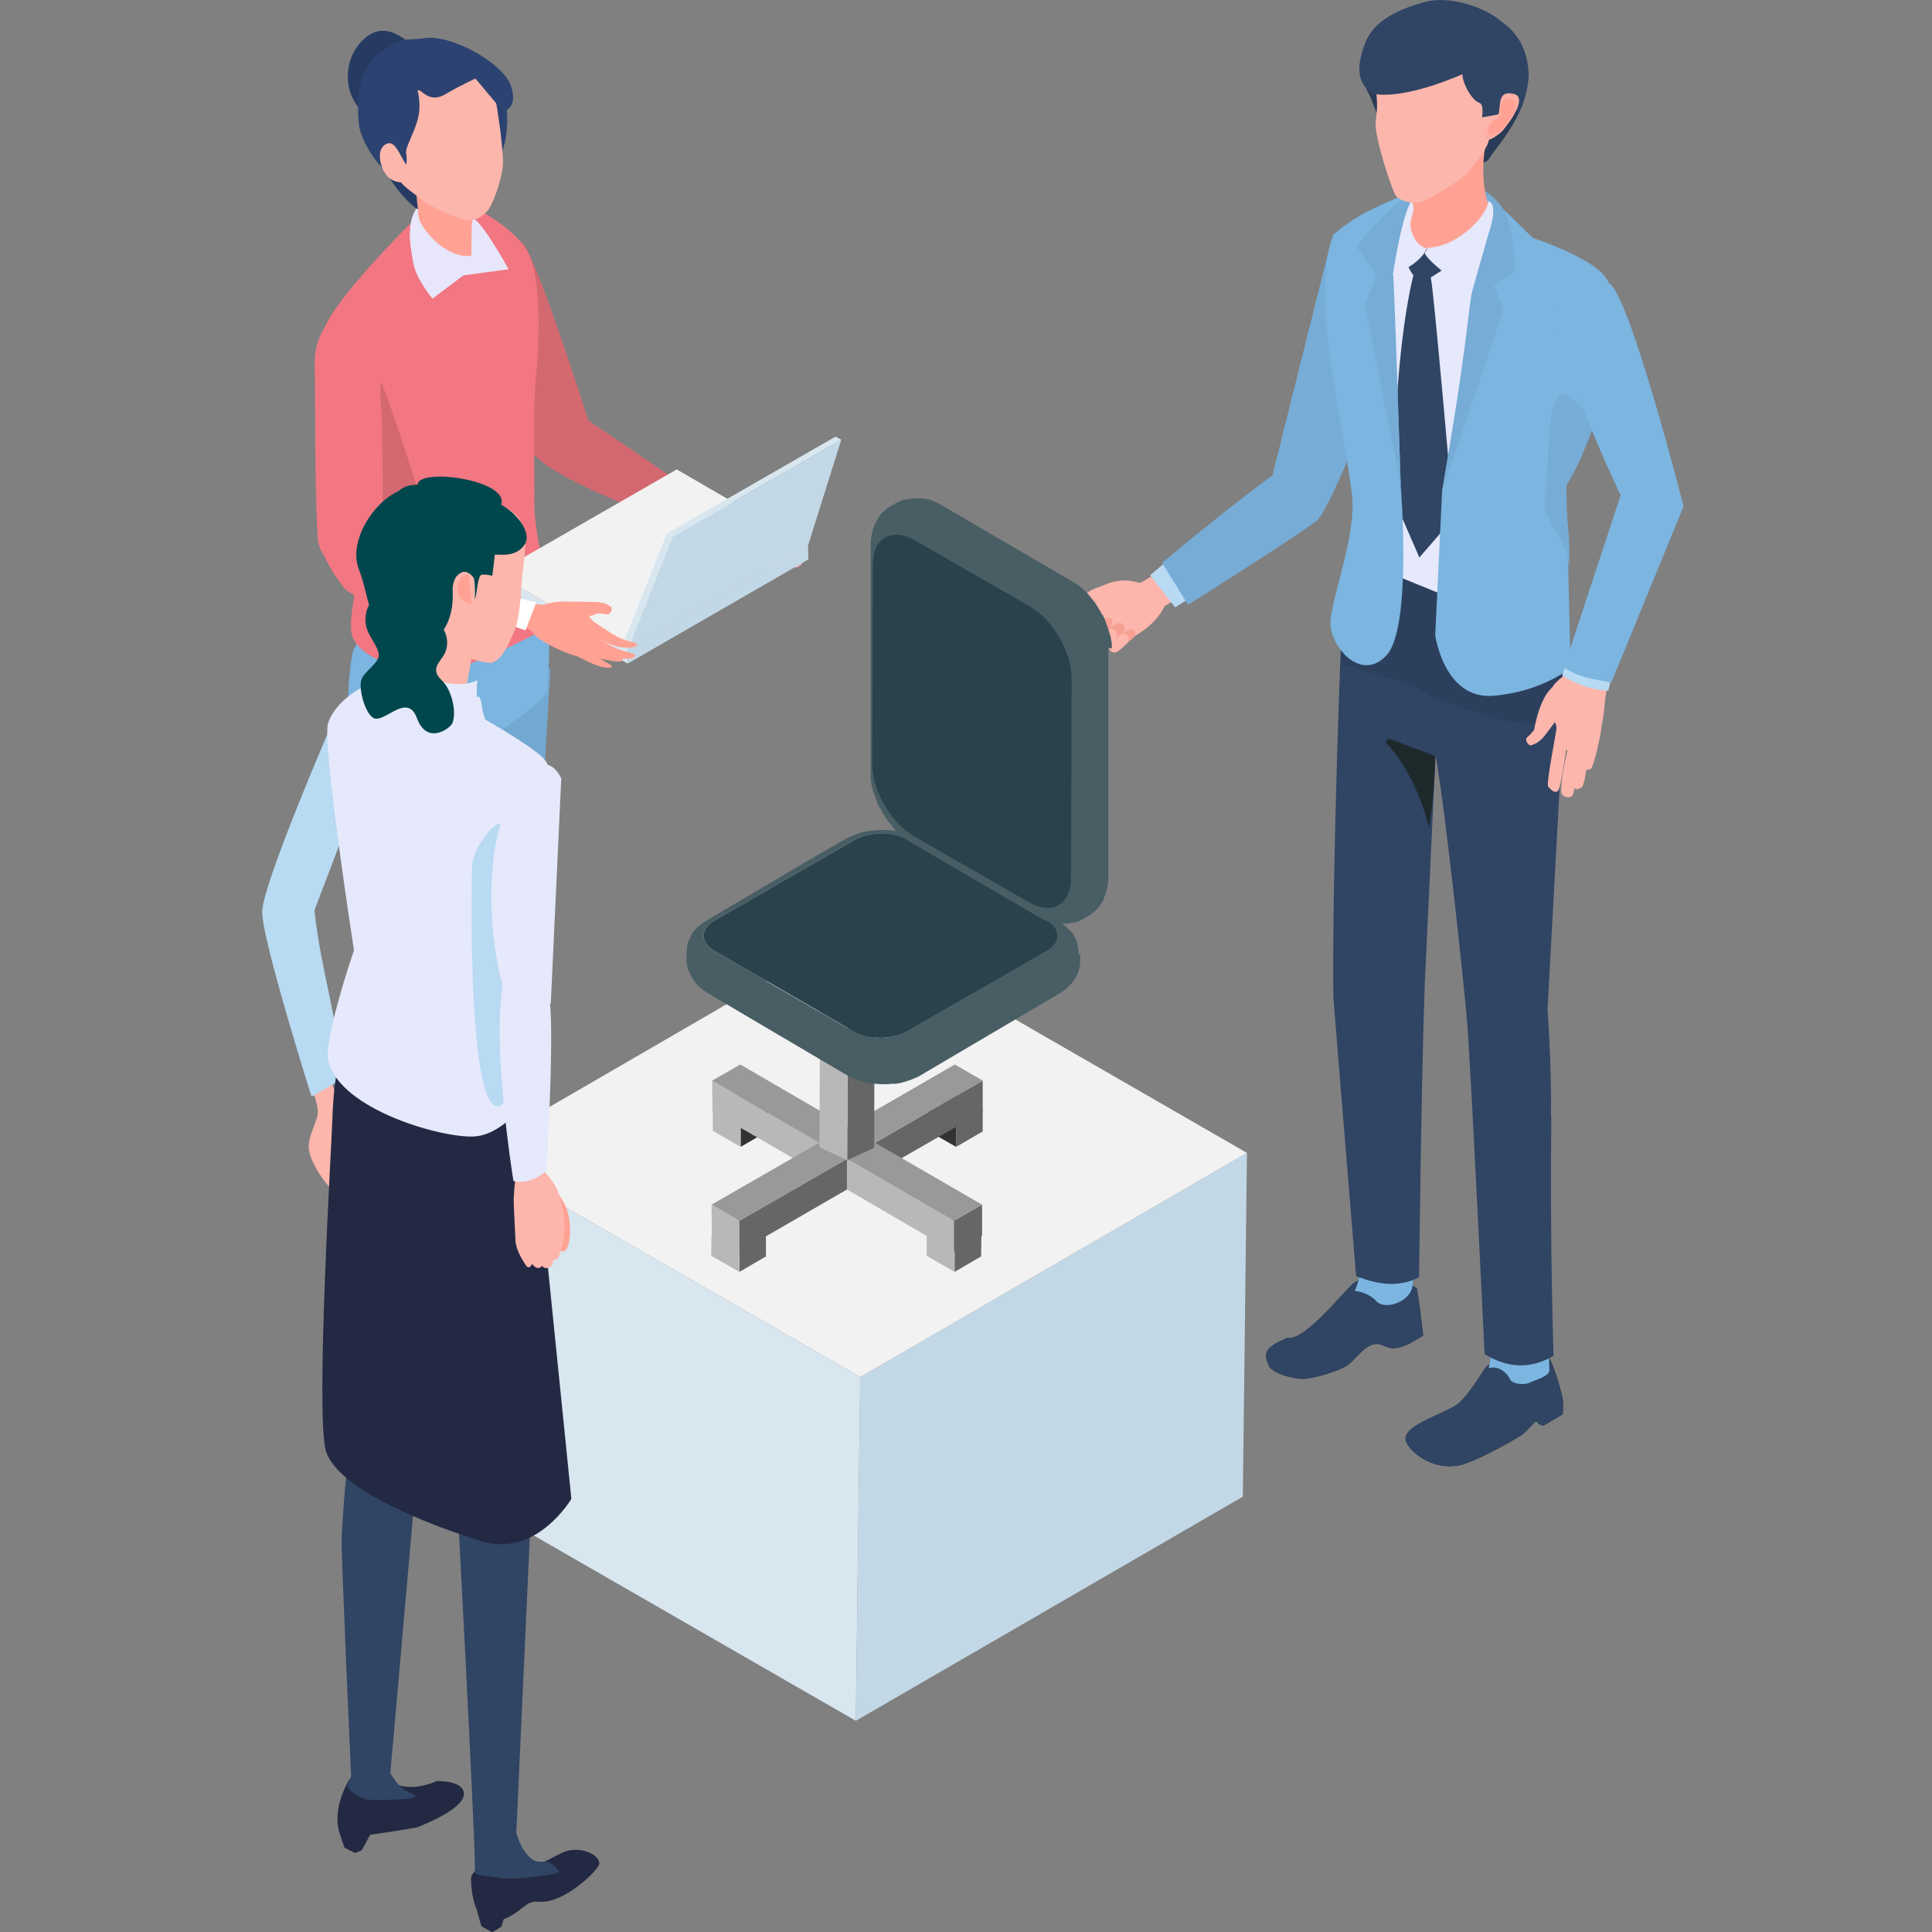 <svg width="140" height="140" viewBox="0 0 140 140" fill="none" xmlns="http://www.w3.org/2000/svg">
<rect x="0" y="0" width="140" height="140" fill="#808080" stroke="none"/>
<g clip-path="url(#clip0_916_20221)">
<path d="M48.694 35.48L47.8 36.99C47.8 36.99 50.712 38.592 50.804 38.66C51.744 38.386 51.996 37.676 52.019 36.876L48.694 35.503V35.48Z" fill="#F2AAC2"/>
<path d="M51.835 36.853C51.835 36.853 52.959 36.647 53.876 36.922C54.724 37.173 55.481 37.814 55.55 37.859C55.619 37.928 55.986 38.088 56.123 38.431C56.215 38.66 56.077 39.118 55.986 39.278C55.779 39.621 55.275 39.758 55.091 39.918C54.862 40.124 54.862 40.33 54.587 40.261C53.509 40.01 50.574 39.621 49.795 37.608C48.946 37.173 51.835 36.853 51.835 36.853Z" fill="#F2AAC2"/>
<path d="M54.151 36.876C54.289 36.761 58.118 39.507 58.095 39.804C58.095 39.873 57.912 40.078 57.66 40.124C57.407 40.17 55.413 38.271 55.344 38.065C55.275 37.882 54.151 36.853 54.151 36.853V36.876Z" fill="#F2AAC2"/>
<path d="M55.091 38.088C55.229 37.974 58.164 40.49 58.118 40.81C58.118 40.879 57.935 41.085 57.682 41.131C57.43 41.176 55.435 39.278 55.366 39.072C55.298 38.889 55.068 38.088 55.068 38.088H55.091Z" fill="#F2AAC2"/>
<path d="M54.289 38.363C54.426 38.248 57.361 40.765 57.315 41.085C57.315 41.154 57.132 41.359 56.88 41.405C56.627 41.451 54.633 39.552 54.564 39.346C54.495 39.163 54.266 38.363 54.266 38.363H54.289Z" fill="#F2AAC2"/>
<path d="M54.22 39.278C54.22 39.278 56.536 41.085 56.513 41.337C56.513 41.405 56.375 41.542 56.192 41.565C56.008 41.588 54.495 40.17 54.449 40.01C54.403 39.873 54.22 39.278 54.22 39.278Z" fill="#F2AAC2"/>
<path d="M51.836 37.974C52.226 37.425 54.06 36.693 54.198 36.944C54.29 37.127 54.748 37.356 54.817 37.562C54.932 37.905 54.358 38.591 53.969 38.408C53.739 38.294 53.648 38.683 53.51 38.683C53.395 38.683 53.304 38.591 52.96 38.614C52.501 38.637 51.63 38.271 51.859 37.974H51.836Z" fill="#E688A7"/>
<path d="M51.927 36.83C52.73 36.578 54.22 36.487 54.725 36.807L54.266 37.539C54.083 37.585 53.945 38.294 53.532 38.408C53.143 38.523 52.34 38.523 51.973 38.134C51.629 37.768 51.469 36.601 51.927 36.83Z" fill="#F2AAC2"/>
<path d="M53.097 36.761C53.349 36.487 54.45 36.418 54.656 36.395C54.931 36.373 55.917 36.098 55.986 36.121C56.215 36.19 56.055 36.739 55.894 36.876C55.711 37.036 55.046 36.99 55.046 36.99C55.046 36.99 55.114 36.899 54.335 37.425C53.532 37.951 53.097 36.761 53.097 36.761Z" fill="#F2AAC2"/>
<path d="M43.305 32.552C43.305 32.552 38.926 18.529 37.825 17.569C36.747 16.585 36.587 23.585 36.931 25.735C37.688 30.288 37.894 32.873 39.338 33.376C41.448 34.108 43.305 32.575 43.305 32.575V32.552Z" fill="#D46871"/>
<path d="M49.841 35.663L48.465 37.768L49.68 38.248L50.735 36.258L49.841 35.663Z" fill="white"/>
<path d="M39.109 28.32C39.109 28.32 36.977 30.974 38.788 33.01C40.6 35.046 48.74 37.837 48.854 37.905L50.207 35.641C50.207 35.641 39.316 28.091 39.132 28.297L39.109 28.32Z" fill="#D46871"/>
<path d="M36.908 96.742C36.426 96.513 35.739 95.941 35.463 95.278C35.326 94.935 35.532 94.043 33.95 94.134C32.368 94.225 32.093 94.912 31.978 95.209C31.863 95.529 31.13 96.902 31.634 97.611C32.139 98.32 33.698 98.549 35.303 99.624C36.679 100.539 37.114 101.157 37.986 101.363C38.857 101.546 40.233 101.02 40.485 100.15C40.737 99.281 40.072 98.686 39.591 98.343C39.109 98 37.367 96.971 36.885 96.742H36.908Z" fill="#304464"/>
<path d="M36.793 82.559L33.331 82.055C33.124 82.788 33.216 93.677 32.482 94.889C32.001 95.689 35.119 97.611 35.119 97.611L36.678 96.696C36.678 96.696 35.876 95.758 35.555 94.523C35.371 93.837 36.472 83.337 36.816 82.559H36.793Z" fill="#FDB6AC"/>
<path d="M38.467 72.905C38.651 69.359 39.889 48.428 39.889 48.428L32.827 51.585C33.652 57.304 33.354 70.823 33.217 72.677C33.079 74.529 32.23 84.618 32.758 85.395C33.285 86.173 36.335 86.493 36.725 85.922C37.114 85.35 38.307 76.428 38.49 72.905H38.467Z" fill="#73A9D1"/>
<path d="M33.102 105.435C33.629 105 33.629 104.199 33.079 103.833C31.703 102.918 30.258 101.431 29.18 100.837C28.538 100.471 26.865 98.755 25.993 99.052C25.122 99.373 24.48 100.288 24.457 101.226C24.434 102.164 24.824 102.621 25.26 102.964C25.695 103.307 27.942 104.497 28.447 104.977C29.387 105.869 30.556 106.35 31.038 106.327C32.024 106.258 32.574 105.869 33.102 105.412V105.435Z" fill="#304464"/>
<path d="M29.204 85.19L26.085 85.007C26.085 85.007 25.948 98.961 24.847 100.105C24.228 100.745 27.713 102.141 27.713 102.141C27.713 102.141 29.25 101.18 29.158 101.088C28.516 100.356 28.264 99.418 28.195 98.526C28.08 96.925 29.204 85.213 29.204 85.213V85.19Z" fill="#FDB6AC"/>
<path d="M25.649 47.01C25.443 47.444 25.053 49.915 25.214 55.542C25.397 62.314 25.993 66.248 25.581 73.34C25.581 73.34 25.42 88.575 25.351 89.079C25.282 89.559 25.535 90.748 26.842 91.046C28.126 91.343 29.57 90.931 29.777 90.748C29.983 90.543 29.662 85.167 31.084 73.797C32.689 61.056 35.165 47.239 34.982 46.804C33.514 43.167 27.69 42.641 25.649 47.056V47.01Z" fill="#7BB5E0"/>
<path d="M39.59 44.013C40.026 45.363 39.659 49.984 39.659 49.984C39.957 50.693 32.115 56.16 30.212 55.657C28.997 55.337 25.443 53.712 25.328 53.415C25.007 52.431 26.039 46.095 26.268 45.18C26.727 43.327 32.299 41.931 34.5 41.634C35.532 41.497 39.154 42.686 39.59 44.036V44.013Z" fill="#7BB5E0"/>
<path d="M23.448 23.997C23.815 22.281 28.676 17.203 30.121 15.83C30.121 15.83 29.914 16.242 29.685 16.837C30.189 16.196 30.74 15.647 31.313 15.281C32.23 14.709 33.056 14.709 33.789 15.007C33.721 14.801 33.675 14.686 33.675 14.686C33.675 14.686 36.747 16.059 38.054 17.935C39.361 19.811 39.04 25.369 38.834 27.314C38.628 29.281 38.742 33.673 38.719 36.441C38.696 39.278 40.462 45.042 40.462 45.042C40.462 45.042 34.248 48.565 31.726 48.657C29.112 48.748 25.764 47.627 25.466 45.843C25.145 44.059 27.071 37.242 27.071 37.242C24.893 32.712 23.081 25.712 23.471 23.997H23.448Z" fill="#F27782"/>
<path d="M30.396 35.686C31.382 38.088 34.157 44.127 34.157 44.127C34.157 44.127 32.254 46.095 30.029 46.392C28.401 46.598 27.003 42.32 25.948 40.078C24.916 37.814 25.099 32.804 25.099 32.804C25.099 32.804 25.535 26.33 25.719 25.552C26.475 22.555 29.892 34.52 30.373 35.709L30.396 35.686Z" fill="#D46871"/>
<path d="M34.18 15.761C34.868 15.899 36.862 19.513 36.862 19.513L33.285 19.994C33.285 19.994 30.763 17.454 30.878 16.562C30.947 15.922 33.492 15.647 34.157 15.761H34.18Z" fill="#E8E6FB"/>
<path d="M30.648 14.618C32.07 13.657 33.01 14.686 33.01 14.686C32.804 14.686 29.823 18.232 29.823 18.232C29.823 18.232 29.227 15.579 30.672 14.618H30.648Z" fill="#E8E6FB"/>
<path d="M29.227 2.768C30.052 3.317 31.451 5.65 31.245 7.435C31.107 8.51 30.213 11.118 29.663 11.072C28.677 11.003 26.521 8.693 25.719 7.412C24.916 6.131 25.031 4.232 26.177 3.02C27.324 1.807 28.401 2.219 29.227 2.768Z" fill="#263A62"/>
<path d="M31.909 13.886C31.336 14.823 30.786 15.418 30.281 15.167C29.41 14.709 27.163 11.941 27.553 10.683C27.736 10.088 32.85 12.33 31.909 13.886Z" fill="#263A62"/>
<path d="M36.519 6.634C36.22 5.353 28.975 5.307 28.975 5.307C28.975 5.307 29.043 12.284 29.525 12.696C30.534 13.543 33.56 13.909 35.188 12.696C36.06 12.261 37.275 9.997 36.519 6.657V6.634Z" fill="#2C4270"/>
<path d="M34.408 14.549C34.408 15.235 34.156 16.105 34.179 16.699C34.179 17.065 34.156 18.529 34.156 18.529C32.712 18.712 31.519 17.774 30.396 16.356L30.144 13.771C30.144 13.771 34.408 14.229 34.408 14.549Z" fill="#FFA294"/>
<path d="M34.019 15.99C34.615 15.899 34.89 15.716 35.303 15.304C35.716 14.892 36.472 12.742 36.449 11.713C36.449 11.118 36.266 9.539 36.266 9.539C36.266 9.539 36.105 8.418 36.037 7.938C35.486 3.935 31.634 3.088 28.47 4.987C24.457 7.412 27.277 10.271 28.997 13.131C29.25 13.543 30.144 14.114 30.625 14.526C31.107 14.961 33.514 16.036 33.996 15.967L34.019 15.99Z" fill="#FDB6AC"/>
<path d="M27.301 4.026C29.158 2.516 29.525 2.974 30.717 2.768C32.666 2.448 36.45 4.552 37.023 6.222C37.596 7.915 36.45 8.075 36.45 8.075L34.455 5.696C34.455 5.696 33.492 6.108 32.299 6.817C31.061 7.549 30.557 6.428 30.259 6.542C30.259 6.542 30.534 7.526 30.305 8.51C30.052 9.608 29.319 10.729 29.433 11.14C29.433 11.14 29.777 12.902 28.378 12.536C27.347 12.261 26.085 10.043 25.994 8.922C25.765 6.314 26.338 4.781 27.301 4.026Z" fill="#2C4270"/>
<path d="M29.227 11.598C29.64 12.33 30.305 12.742 29.709 13.062C29.135 13.382 28.241 13.199 27.851 12.467C27.439 11.735 27.37 10.774 27.943 10.454C28.516 10.134 28.814 10.866 29.227 11.598Z" fill="#FDB6AC"/>
<path d="M30.259 15.35C30.19 16.15 31.956 18.781 34.432 18.598L34.684 19.124L31.336 21.64C31.336 21.64 30.19 20.268 29.961 19.124C29.731 18.003 29.456 15.647 30.259 15.327V15.35Z" fill="#E8E6FB"/>
<path d="M45.484 48.085L35.968 42.549L35.945 41.542L45.484 47.078V48.085Z" fill="#D8E6F0"/>
<path d="M45.484 47.078L35.945 41.542L49.038 34.016L58.554 39.529L45.484 47.078Z" fill="#F2F2F2"/>
<path d="M58.554 39.529L58.577 40.536L45.484 48.085V47.078L58.554 39.529Z" fill="#C3D8E6"/>
<path d="M58.554 39.529L45.484 47.078L48.74 38.889L60.962 31.866L58.554 39.529Z" fill="#C3D8E6"/>
<path d="M60.549 31.637L60.961 31.866L48.74 38.889L48.327 38.66L60.549 31.637Z" fill="#D8E6F0"/>
<path d="M45.071 46.85L45.484 47.078L48.74 38.889L48.327 38.66L45.071 46.85Z" fill="#D8E6F0"/>
<path d="M27.713 39.895C27.713 39.895 27.782 30.356 27.599 29.327C27.415 28.297 28.264 21.252 26.636 21.503C25.008 21.755 22.761 23.631 22.806 26.284C22.852 28.938 22.806 36.35 23.036 39.049C23.242 41.748 27.645 41.977 27.713 39.873V39.895Z" fill="#F27782"/>
<path d="M38.536 45.729L37.596 45.248L38.192 43.693L39.315 43.83C40.095 43.578 41.104 43.51 41.677 43.807C42.571 44.288 43.191 45.363 43.191 45.363C43.191 45.363 43.718 45.225 43.535 46.507C43.42 47.261 43.03 47.467 42.25 47.605C41.7 47.719 38.719 46.392 38.559 45.729H38.536Z" fill="#FFA294"/>
<path d="M36.449 45.111L37.321 43.258L38.857 43.67L38.077 45.683L36.449 45.111Z" fill="white"/>
<path d="M24.87 42.503C23.242 40.513 23.013 38.706 23.013 38.706C23.013 38.706 24.985 38.889 27.438 39.575C31.795 40.765 37.688 43.212 37.757 43.212L37 45.523C37 45.523 26.498 44.516 24.87 42.526V42.503Z" fill="#F27782"/>
<path d="M43.489 48.291C42.802 48.085 41.999 47.65 41.518 47.376C41.082 47.124 40.554 46.964 40.715 46.621C40.853 46.278 41.265 46.575 42.412 47.01C42.756 47.17 43.1 47.467 43.489 47.719C43.788 47.925 44.177 48.131 44.269 48.199C44.475 48.359 44.246 48.451 43.489 48.314V48.291Z" fill="#FFA294"/>
<path d="M43.466 47.765C42.778 47.559 42.457 47.239 41.976 46.964C41.54 46.712 41.471 46.667 41.081 46.415C40.692 45.935 40.921 45.775 42.09 46.186C42.32 46.346 43.283 46.895 43.764 47.147C44.383 47.49 45.14 47.696 45.14 47.788C45.14 48.085 44.2 47.879 43.466 47.719V47.765Z" fill="#FFA294"/>
<path d="M44.59 47.627C43.902 47.422 43.283 47.078 42.824 46.804C42.389 46.552 42.32 46.507 41.93 46.255C41.54 45.775 41.77 45.546 42.939 45.98C43.168 46.141 43.902 46.575 44.383 46.85C45.003 47.193 46.034 47.353 46.034 47.467C46.034 47.765 45.369 47.81 44.613 47.65L44.59 47.627Z" fill="#FFA294"/>
<path d="M44.705 46.85C44.017 46.644 43.398 46.301 42.939 46.026C42.503 45.775 42.435 45.729 42.045 45.477C41.816 45.18 41.036 44.173 41.517 44.173C41.839 44.173 42.389 44.791 42.87 44.951C43.1 45.111 44.269 45.889 44.728 46.141C45.37 46.484 46.149 46.552 46.149 46.667C46.149 46.964 45.484 47.01 44.728 46.85H44.705Z" fill="#FFA294"/>
<path d="M40.875 44.448C41.93 45.088 43.306 44.448 43.306 44.448C43.306 44.448 43.65 44.448 43.948 44.516C44.246 44.585 44.406 44.105 44.292 43.99C44.131 43.853 43.81 43.647 43.214 43.624C42.618 43.624 40.875 43.556 40.348 43.624C40.05 43.647 40.187 43.876 40.875 44.471V44.448Z" fill="#FFA294"/>
<path d="M112.049 98.137C112.507 98.48 113.195 101.02 113.241 101.386C113.287 101.752 113.241 102.484 113.241 102.484L111.842 103.307L111.498 103.193C111.498 103.193 111.361 102.941 111.223 103.056C111.131 103.124 110.535 103.833 110.191 104.039C108.861 104.84 106.866 105.892 105.903 106.144C103.794 106.67 102.051 105.114 101.868 104.382C101.593 103.261 104.895 102.369 105.651 101.729C106.408 101.088 107.279 99.647 107.6 99.167C107.944 98.663 110.558 97.199 110.558 97.199C110.558 97.199 111.59 97.794 112.049 98.137Z" fill="#1E292B"/>
<path d="M108.403 95.118L112.049 93.333C112.187 94.866 112.164 97.062 112.278 99.258C112.301 99.739 111.27 99.99 110.834 100.196C110.398 100.402 109.55 100.265 109.435 99.967C109.252 99.533 108.61 98.915 107.876 99.144C107.968 98.938 108.38 95.118 108.38 95.118H108.403Z" fill="#1E292B"/>
<path d="M102.648 93.31C102.785 93.699 103.129 96.787 103.129 96.787L102.419 97.199C102.419 97.199 101.41 97.863 100.653 97.657C100.24 97.542 100.148 97.428 99.919 97.405C98.956 97.222 98.222 98.618 97.489 99.029C96.732 99.441 95.012 99.944 94.324 99.921C93.636 99.899 92.1 99.487 91.917 98.915C91.71 98.252 91.321 97.748 93.293 96.948C94.622 97.199 97.557 93.31 98.177 92.921C98.796 92.51 101.066 92.281 101.066 92.281L102.625 93.333L102.648 93.31Z" fill="#1E292B"/>
<path d="M98.543 87.889L102.395 87.752C102.395 87.752 102.648 92.395 102.304 93.402C101.96 94.431 100.286 94.935 99.713 94.271C99.162 93.631 98.153 93.539 98.153 93.539C98.314 93.425 98.749 91.686 98.749 91C98.795 88.987 98.52 87.912 98.52 87.912L98.543 87.889Z" fill="#1E292B"/>
<path d="M112.049 98.137C112.507 98.48 113.195 101.02 113.241 101.386C113.287 101.752 113.241 102.484 113.241 102.484L111.842 103.307L111.498 103.193C111.498 103.193 111.361 102.941 111.223 103.056C111.131 103.124 110.535 103.833 110.191 104.039C108.861 104.84 106.866 105.892 105.903 106.144C103.794 106.67 102.051 105.114 101.868 104.382C101.593 103.261 104.895 102.369 105.651 101.729C106.408 101.088 107.279 99.647 107.6 99.167C107.944 98.663 110.558 97.199 110.558 97.199C110.558 97.199 111.59 97.794 112.049 98.137Z" fill="#304464"/>
<path d="M108.403 95.118L112.049 93.333C112.187 94.866 112.164 97.062 112.278 99.258C112.301 99.739 111.27 99.99 110.834 100.196C110.398 100.402 109.55 100.265 109.435 99.967C109.252 99.533 108.61 98.915 107.876 99.144C107.968 98.938 108.38 95.118 108.38 95.118H108.403Z" fill="#7BB5E0"/>
<path d="M102.648 93.31C102.785 93.699 103.129 96.787 103.129 96.787L102.419 97.199C102.419 97.199 101.41 97.863 100.653 97.657C100.24 97.542 100.148 97.428 99.919 97.405C98.956 97.222 98.222 98.618 97.489 99.029C96.732 99.441 95.012 99.944 94.324 99.921C93.636 99.899 92.1 99.487 91.917 98.915C91.71 98.252 91.321 97.748 93.293 96.948C94.622 97.199 97.557 93.31 98.177 92.921C98.796 92.51 101.066 92.281 101.066 92.281L102.625 93.333L102.648 93.31Z" fill="#304464"/>
<path d="M98.543 87.889L102.395 87.752C102.395 87.752 102.648 92.395 102.304 93.402C101.96 94.431 100.286 94.935 99.713 94.271C99.162 93.631 98.153 93.539 98.153 93.539C98.314 93.425 98.749 91.686 98.749 91C98.795 88.987 98.52 87.912 98.52 87.912L98.543 87.889Z" fill="#7BB5E0"/>
<path d="M112.392 81.003C112.438 77.114 112.14 73.134 112.14 73.134L113.631 45.797L102.716 40.765L97.374 42.503L97.213 45.569C97.213 45.569 96.525 62.245 96.617 72.196C96.617 72.356 98.268 92.464 98.268 92.464C99.896 93.127 101.432 93.287 102.831 92.555C102.831 92.555 102.991 78.327 103.243 71.304L104.023 54.765C104.688 58.173 106.224 72.516 106.362 74.667C106.821 82.101 107.577 98.114 107.577 98.114C109.251 99.167 110.925 99.212 112.576 98.252C112.576 98.252 112.301 90.039 112.415 80.98L112.392 81.003Z" fill="#304464"/>
<path d="M100.904 40.056L104.115 41.817C104.115 41.817 113.103 43.944 113.195 44.745C113.309 45.82 114.181 51.974 111.865 52.408C109.549 52.843 103.862 50.693 103.06 50.075C102.257 49.458 97.213 48.176 97.213 48.176C97.213 48.176 97.144 43.167 97.167 42.686C97.007 42.732 100.882 40.056 100.882 40.056H100.904Z" fill="#2C3F5C"/>
<path d="M100.721 53.552L104 54.788C103.977 56.412 103.817 58.173 103.564 59.98C102.922 57.533 101.914 55.451 100.492 53.873C100.354 53.735 100.492 53.507 100.698 53.575L100.721 53.552Z" fill="#1E292B"/>
<path d="M77.15 45.775C77.516 45.225 78.617 44.448 79.053 43.944C79.741 43.167 78.319 42.961 79.19 42.801C80.864 41.84 81.781 42.023 82.538 42.229C82.836 42.32 85.45 40.216 85.702 40.307C86.344 40.513 87.284 41.634 87.17 42.275C87.124 42.503 84.418 43.83 84.372 43.944C84.074 44.654 83.318 45.386 82.699 45.797C81.713 46.438 81.002 46.873 81.002 46.873C81.002 46.873 79.924 46.598 78.846 46.484C78.502 46.438 77.792 46.69 77.516 46.621C77.172 46.529 76.989 46.072 77.15 45.82V45.775Z" fill="#FDB6AC"/>
<path d="M79.718 42.526C78.342 42.801 77.7 44.425 77.7 44.425C77.7 44.425 77.425 44.699 77.104 44.859C76.806 45.02 77.035 45.569 77.218 45.546C77.448 45.546 77.906 45.454 78.411 44.997C78.915 44.562 79.511 44.059 79.901 43.624C80.13 43.373 80.727 42.458 79.695 42.503L79.718 42.526Z" fill="#FDB6AC"/>
<path d="M81.254 45.935C81.254 45.935 81.667 45.683 81.781 45.637C81.965 45.569 82.148 45.592 82.24 45.729C82.309 45.843 82.286 46.072 82.171 46.186C82.079 46.278 81.735 46.529 81.644 46.621L81.254 45.935Z" fill="#F7A094"/>
<path d="M80.337 46.735C80.429 46.507 80.681 46.324 80.864 46.186C81.025 46.049 81.071 46.049 81.254 45.935C81.644 45.843 81.942 46.186 81.713 46.575C81.529 46.758 80.956 47.353 80.704 47.284C80.429 47.216 80.314 47.01 80.36 46.758L80.337 46.735Z" fill="#FDB6AC"/>
<path d="M80.245 45.592C80.383 45.5 80.727 45.271 80.887 45.203C81.116 45.111 81.346 45.134 81.438 45.294C81.529 45.431 81.506 45.706 81.369 45.843C81.254 45.958 80.841 46.278 80.75 46.415L80.245 45.592Z" fill="#F7A094"/>
<path d="M79.168 46.598C79.282 46.324 79.58 46.095 79.809 45.912C80.016 45.752 80.062 45.729 80.268 45.569C80.727 45.454 81.117 45.866 80.841 46.324C80.635 46.552 79.924 47.284 79.626 47.239C79.282 47.17 79.144 46.918 79.168 46.598Z" fill="#FDB6AC"/>
<path d="M79.443 45.294C79.581 45.203 79.81 44.974 79.948 44.905C80.154 44.791 80.383 44.699 80.521 44.859C80.636 44.997 80.613 45.203 80.521 45.363C80.429 45.5 80.2 45.82 80.017 45.958L79.443 45.317V45.294Z" fill="#F7A094"/>
<path d="M78.434 46.255C78.549 45.98 78.847 45.752 79.076 45.569C79.282 45.408 79.328 45.386 79.535 45.225C79.993 45.111 80.314 45.431 80.039 45.912C79.833 46.141 79.214 46.964 78.893 46.895C78.549 46.827 78.411 46.575 78.434 46.255Z" fill="#FDB6AC"/>
<path d="M78.251 44.768C78.389 44.676 78.733 44.448 78.893 44.379C79.122 44.288 79.352 44.31 79.443 44.471C79.535 44.608 79.512 44.882 79.374 45.02C79.26 45.134 78.847 45.454 78.755 45.592L78.251 44.768Z" fill="#F7A094"/>
<path d="M77.15 45.775C77.264 45.5 77.563 45.271 77.792 45.088C77.998 44.928 78.044 44.905 78.251 44.745C78.709 44.631 79.099 45.042 78.824 45.5C78.617 45.729 77.907 46.461 77.609 46.415C77.264 46.346 77.127 46.095 77.15 45.775Z" fill="#FDB6AC"/>
<path d="M84.35 40.833L86.436 43.212L85.152 44.013L83.341 41.68L84.35 40.833Z" fill="#B8DAF2"/>
<path d="M84.212 40.788L86.092 43.83C86.092 43.83 94.095 38.775 95.402 37.745C96.709 36.716 102.258 21.618 102.258 21.618C102.808 18.506 96.342 17.912 96.342 17.912L92.214 34.428C88.041 37.539 84.212 40.788 84.212 40.788Z" fill="#76ACD6"/>
<path d="M106.201 13.131C107.99 14.114 110.604 17.409 110.604 17.409L108.196 44.585L100.744 41.542L98.13 20.199C98.13 20.199 100.354 15.624 102.051 14.823C103.748 14.023 104.39 12.17 106.178 13.154L106.201 13.131Z" fill="#E6E8FB"/>
<path d="M102.417 19.948C101.844 19.17 101.592 18.163 101.89 17.774C102.234 17.294 103.105 16.333 103.036 16.402C103.793 17.157 105.788 17.431 105.765 18.781L103.679 20.108C103.885 20.84 105.329 37.539 105.329 37.539L102.853 40.399L100.973 36.075C100.973 36.075 100.927 26.124 102.417 19.948Z" fill="#304464"/>
<path d="M102.968 13.634C102.968 13.634 100.629 14.549 99.276 15.235C97.534 16.105 96.594 17.043 96.594 17.043C94.988 21.732 97.098 29.052 97.969 35.824C98.336 38.66 96.456 43.373 96.41 45.088C96.364 46.804 98.588 49.503 100.469 47.49C102.349 45.477 101.5 35.16 101.5 35.16C101.5 35.16 101.179 24.111 100.836 20.726C101.019 17.775 102.968 13.657 102.968 13.657V13.634Z" fill="#7BB5E0"/>
<path d="M116.565 20.497C115.992 18.827 111.085 17.248 111.085 17.248C110.168 16.379 108.563 14.686 106.958 13.497C106.958 13.497 108.013 15.807 107.692 17.157C107.371 18.529 104.504 35.526 104.504 35.526L104 46.026C104 46.026 104.642 50.716 108.219 50.418C111.796 50.121 113.814 48.382 113.814 48.382L113.493 35.16C116.13 29.738 116.726 27.886 117.047 23.768C117.162 22.372 117.139 22.167 116.543 20.497H116.565Z" fill="#7BB5E0"/>
<path d="M98.382 17.98C99.001 16.356 103.082 13.222 103.082 13.222C103.082 13.222 100.858 17.958 100.973 20.199C101.11 22.716 101.5 35.16 101.5 35.16L98.909 22.144L99.735 19.925L98.382 17.98Z" fill="#76ACD6"/>
<path d="M107.325 17.797C107.554 16.585 106.981 13.497 106.981 13.497C109.022 14.48 109.274 15.876 109.434 16.539C109.595 17.203 109.824 19.605 109.824 19.605L108.265 20.726L108.93 22.464L104.527 35.503C104.527 35.503 105.834 27.954 106.408 22.944C106.706 20.314 107.279 18.163 107.348 17.774L107.325 17.797Z" fill="#76ACD6"/>
<path d="M111.957 35.938C111.704 37.997 113.906 39.141 113.653 41.497C113.929 39.095 113.332 37.013 113.516 35.16C114.433 33.605 114.594 33.147 115.373 31.18C115.763 30.585 114.273 28.938 113.332 28.549C111.911 28.32 112.324 34.703 111.957 35.938Z" fill="#76ACD6"/>
<path d="M102.625 14.229C101.707 14.412 100.928 19.971 100.928 19.971C101.478 19.696 102.625 19.193 103.221 18.323L103.45 17.935C103.358 17.614 102.693 15.007 102.602 14.229H102.625Z" fill="#E6E8FB"/>
<path d="M102.739 0.801C100.744 1.212 99.46 3.5 99.07 4.484C98.428 6.039 99.299 6.84 99.391 7.229C99.483 7.618 100.01 8.716 100.01 8.716C100.01 8.716 107.027 13.245 107.967 11.415C108.219 10.912 110.65 8.327 110.627 5.971C110.581 1.601 105.834 0.16 102.762 0.778L102.739 0.801Z" fill="#2A3B57"/>
<path d="M100.859 13.497C101.157 14.366 102.304 14.183 102.419 14.915C102.51 15.601 101.96 15.921 102.35 16.951C102.74 17.98 103.634 18.369 104.826 17.797C105.629 17.409 108.266 15.647 108.036 15.258C107.142 13.337 107.601 10.797 107.601 10.797C107.601 10.797 101.799 11.964 100.859 13.497Z" fill="#FFA294"/>
<path d="M102.762 14.663C102.189 14.755 101.455 14.526 101.18 14.229C100.905 13.931 99.552 9.837 99.689 8.807C99.827 7.686 99.827 7.389 99.644 6.062C99.047 1.922 103.267 0.32 106.844 1.693C110.765 3.203 110.604 5.993 109.458 8.693C109.274 9.105 108.334 9.036 108.173 9.471C107.99 9.928 107.967 9.814 107.852 10.294C107.738 10.729 106.958 11.85 106.293 12.559C105.605 13.268 103.335 14.595 102.785 14.663H102.762Z" fill="#FDB6AC"/>
<path d="M110.765 5.307C110.696 3.797 110.145 2.493 108.793 1.556C107.577 0.48 105.032 -0.297 103.358 0.114C99.735 1.052 99.116 2.562 98.841 3.34C98.451 4.529 98.13 5.902 99.483 6.794C101.868 7.252 105.972 5.376 105.972 5.376C105.972 5.993 106.614 7.252 107.21 7.457C107.554 7.572 107.394 8.51 107.394 8.51L108.861 8.235C108.861 8.235 108.93 6.908 109.572 7.206C110.123 7.48 109.802 8.967 110.283 7.709C110.673 6.703 110.765 5.833 110.787 5.284L110.765 5.307Z" fill="#304464"/>
<path d="M109.732 6.817C110.489 7.023 109.916 8.212 108.907 9.448C108.792 9.585 107.967 10.271 107.715 10.111C107.348 9.859 107.829 8.807 108.104 8.761C109.182 8.578 108.036 6.382 109.732 6.817Z" fill="#FFAFA3"/>
<path d="M109.549 7.206C110.168 7.366 109.732 8.258 108.93 9.265C108.838 9.379 108.15 9.928 107.967 9.791C107.669 9.585 108.058 8.716 108.265 8.693C109.182 8.556 108.219 6.863 109.549 7.206Z" fill="#FFA294"/>
<path d="M107.829 14.549C107.967 15.304 105.88 17.843 103.472 17.957L103.243 18.346C103.541 19.101 106.637 21.252 106.637 21.252L107.852 16.974C107.852 16.974 108.655 14.801 107.852 14.572L107.829 14.549Z" fill="#E6E8FB"/>
<path d="M112.92 53.461C112.691 52.866 112.92 53.186 112.759 52.569C112.553 51.608 111.59 52.569 111.934 51.814C112.14 49.984 112.599 49.526 113.195 49.069C113.424 48.886 114.548 47.513 114.548 47.513L116.887 47.925C116.887 47.925 116.336 50.19 116.291 50.876C116.222 51.997 115.969 53.049 115.969 53.049C115.969 53.049 115.236 53.392 114.548 54.17C114.319 54.399 114.112 54.307 113.906 54.467C113.631 54.673 113.012 53.758 112.897 53.484L112.92 53.461Z" fill="#FDB6AC"/>
<path d="M112.828 49.595C111.59 50.121 111.177 52.866 111.177 52.866C111.177 52.866 110.971 53.186 110.696 53.392C110.42 53.598 110.764 54.056 110.948 54.01C111.154 53.941 111.567 53.804 111.957 53.278C112.347 52.752 112.805 52.18 113.103 51.699C113.287 51.402 113.791 49.343 112.828 49.595Z" fill="#FDB6AC"/>
<path d="M114.662 55.588C114.571 55.382 115.144 53.461 115.19 53.232C115.213 53.026 115.236 52.98 115.281 52.797C115.488 52.477 115.923 52.5 116.015 52.912C116.015 53.163 115.488 55.588 115.281 55.703C115.052 55.84 114.823 55.771 114.685 55.588H114.662Z" fill="#FDB6AC"/>
<path d="M114.066 57.007C113.997 56.732 114.41 54.193 114.502 53.964C114.662 53.346 115.189 53.301 115.212 53.827C115.167 54.124 114.891 56.961 114.593 57.075C114.295 57.212 114.181 57.281 114.043 57.007H114.066Z" fill="#FDB6AC"/>
<path d="M113.172 57.533C113.08 57.258 113.172 56.915 113.172 56.641C113.172 56.252 113.653 54.01 113.722 53.804C113.974 53.415 114.41 53.461 114.502 53.964C114.502 54.261 114.158 57.533 113.905 57.693C113.63 57.853 113.355 57.761 113.172 57.533Z" fill="#FDB6AC"/>
<path d="M112.186 57.007C112.026 56.755 112.783 53.049 112.783 52.797C112.966 52.363 113.425 52.477 113.608 52.958C113.677 53.255 113.127 57.098 112.897 57.304C112.645 57.533 112.393 57.212 112.186 57.007Z" fill="#FDB6AC"/>
<path d="M113.195 48.954C114.25 49.618 115.374 50.007 116.543 50.052L116.726 49.252C115.465 49.023 114.319 48.405 113.562 47.925L113.195 48.931V48.954Z" fill="#B8DAF2"/>
<path d="M116.772 49.458C115.327 49.206 114.272 49.023 113.332 48.359L117.437 35.892C117.437 35.892 112.232 25.003 112.965 22.464C113.676 19.994 113.86 19.216 116.565 20.497C118.056 21.183 122 36.693 122 36.693L116.772 49.435V49.458Z" fill="#7BB5E0"/>
<path d="M90.358 83.543L90.06 108.454L62.017 124.696L62.338 99.784L90.358 83.543Z" fill="#C3D8E6"/>
<path d="M62.337 99.784L62.016 124.696L33.79 108.454L34.111 83.52L62.337 99.784Z" fill="#D8E6F0"/>
<path d="M90.358 83.543L62.338 99.784L34.111 83.52L62.131 67.278L90.358 83.543Z" fill="#F2F2F2"/>
<path d="M69.285 83.108L71.211 81.987V80.386L69.285 81.507V83.108Z" fill="#666666"/>
<path d="M69.284 81.507L71.21 80.386L69.193 79.219L67.267 80.34L69.284 81.507Z" fill="#999999"/>
<path d="M67.267 80.34L67.244 81.941L69.285 83.108V81.507L67.267 80.34Z" fill="#303233"/>
<path d="M69.17 92.167L71.096 91.046L71.119 89.467L69.17 90.588V92.167Z" fill="#666666"/>
<path d="M69.17 90.588L71.119 89.467L69.078 88.301L67.152 89.422L69.17 90.588Z" fill="#999999"/>
<path d="M67.152 89.422V91L69.17 92.167V90.588L67.152 89.422Z" fill="#B8B8B8"/>
<path d="M53.669 83.108L55.595 81.987L55.618 80.386L53.669 81.507V83.108Z" fill="#303233"/>
<path d="M53.669 81.507L55.618 80.386L53.578 79.219L51.651 80.34L53.669 81.507Z" fill="#999999"/>
<path d="M51.651 80.34V81.941L53.669 83.108V81.507L51.651 80.34Z" fill="#B8B8B8"/>
<path d="M53.578 92.167L55.504 91.046V89.467L53.578 90.588V92.167Z" fill="#666666"/>
<path d="M53.577 90.588L55.504 89.467L53.486 88.301L51.56 89.422L53.577 90.588Z" fill="#999999"/>
<path d="M51.56 89.422L51.537 91L53.578 92.167V90.588L51.56 89.422Z" fill="#B8B8B8"/>
<path d="M51.605 78.304L51.628 80.546L59.379 85.029L59.356 82.811L51.605 78.304Z" fill="#B8B8B8"/>
<path d="M63.414 82.811V85.029L71.21 80.546V78.304L63.414 82.811Z" fill="#666666"/>
<path d="M53.577 88.461V90.703L61.373 86.196V83.977L53.577 88.461Z" fill="#666666"/>
<path d="M51.56 87.294L51.583 89.536L53.577 90.703V88.461L51.56 87.294Z" fill="#B8B8B8"/>
<path d="M69.124 88.461V90.703L71.165 89.536V87.294L69.124 88.461Z" fill="#666666"/>
<path d="M61.373 83.977V86.196L69.123 90.703V88.461L61.373 83.977Z" fill="#B8B8B8"/>
<path d="M51.605 78.304L59.356 82.811L51.56 87.294L53.577 88.461L61.373 83.977L69.124 88.461L71.164 87.294L63.414 82.811L71.21 78.304L69.192 77.137L61.396 81.644L53.646 77.137L51.605 78.304Z" fill="#999999"/>
<path d="M61.397 84.069L63.346 83.177L63.391 67.163L61.465 68.056L61.397 84.069Z" fill="#666666"/>
<path d="M61.465 68.056L63.391 67.163L61.373 66.248L59.447 67.141L61.465 68.056Z" fill="#B8B8B8"/>
<path d="M59.448 67.141L59.379 83.131L61.397 84.069L61.465 68.056L59.448 67.141Z" fill="#B8B8B8"/>
<path d="M51.79 66.706C50.735 67.301 50.735 68.307 51.79 68.902C55.161 70.846 58.531 72.814 61.902 74.758C62.934 75.353 64.654 75.353 65.708 74.758C69.102 72.814 72.496 70.846 75.889 68.902C76.944 68.307 76.944 67.301 75.889 66.706C72.519 64.761 69.148 62.794 65.777 60.85C64.745 60.255 63.026 60.255 61.971 60.85C58.577 62.794 55.184 64.761 51.79 66.706Z" fill="#2A424B"/>
<path d="M78.159 69.176C78.159 69.176 78.159 69.039 78.159 68.971C78.136 68.719 78.136 68.696 78.09 68.536V68.444C78.09 68.444 78.044 68.376 78.044 68.353V68.307C78.044 68.307 78.044 68.307 78.021 68.261C78.021 68.261 78.021 68.261 78.021 68.239C78.021 68.216 78.021 68.193 77.998 68.17C77.998 68.17 77.998 68.124 77.975 68.101C77.975 68.078 77.953 68.033 77.93 68.01C77.93 68.01 77.93 67.964 77.907 67.964C77.907 67.964 77.907 67.987 77.907 68.01L77.838 67.873C77.838 67.873 77.838 67.85 77.838 67.827C77.838 67.827 77.838 67.827 77.838 67.804C77.838 67.804 77.838 67.781 77.815 67.758C77.815 67.758 77.792 67.712 77.769 67.689C77.769 67.689 77.746 67.667 77.723 67.644C77.723 67.644 77.677 67.552 77.632 67.529L77.609 67.484C77.609 67.484 77.609 67.484 77.586 67.484C77.54 67.438 77.517 67.392 77.471 67.369C77.425 67.323 77.379 67.278 77.333 67.232C77.058 66.98 76.806 66.82 76.668 66.752L76.164 66.454L75.659 66.157L75.155 65.859L74.651 65.562L74.146 65.265L73.642 64.967L73.137 64.67L72.633 64.373L72.128 64.075L71.624 63.778L71.12 63.48L70.615 63.183L70.111 62.886L69.606 62.588L69.102 62.291L68.597 61.993L68.093 61.696L67.588 61.399L67.084 61.101L66.579 60.804C66.258 60.644 65.96 60.461 65.295 60.301C65.112 60.255 64.607 60.141 63.943 60.141C63.255 60.141 62.246 60.255 61.306 60.781C60.618 61.17 59.953 61.559 59.265 61.948L58.256 62.542L57.247 63.137L56.238 63.732L55.229 64.327L54.22 64.921L53.211 65.516L52.203 66.111C51.904 66.294 51.492 66.523 51.194 66.706C50.987 66.843 50.781 66.957 50.575 67.163H50.529C50.529 67.163 50.46 67.278 50.414 67.301V67.323C50.391 67.346 50.368 67.392 50.322 67.415C50.276 67.461 50.254 67.507 50.208 67.552L50.185 67.598C50.185 67.598 50.139 67.689 50.116 67.735C50.116 67.735 50.116 67.781 50.093 67.781C50.001 67.941 49.887 68.147 49.818 68.421C49.818 68.444 49.818 68.467 49.795 68.513V68.559V68.605V68.696C49.795 68.696 49.795 68.742 49.772 68.742C49.772 68.742 49.772 68.742 49.772 68.765C49.772 68.948 49.749 68.971 49.749 69.131V69.474C49.749 69.474 49.749 69.543 49.749 69.565C49.749 69.748 49.772 69.931 49.841 70.137C49.841 70.183 49.887 70.275 49.91 70.366C49.955 70.457 50.001 70.595 50.07 70.709C50.093 70.755 50.116 70.823 50.162 70.869C50.162 70.869 50.162 70.892 50.185 70.915C50.208 70.961 50.254 71.007 50.276 71.052C50.276 71.052 50.276 71.052 50.276 71.075C50.529 71.418 50.85 71.693 51.285 71.967L52.294 72.562L53.303 73.157L54.312 73.752L55.321 74.346L56.33 74.941L57.339 75.536L58.348 76.131L59.356 76.725L60.365 77.32L61.374 77.915C61.695 78.098 61.993 78.258 62.658 78.418C62.773 78.441 63.048 78.51 63.415 78.533C63.851 78.578 64.286 78.578 64.676 78.533C64.722 78.533 64.768 78.533 64.814 78.533C64.86 78.533 64.883 78.533 64.928 78.533C65.387 78.464 65.869 78.327 66.35 78.098C66.35 78.098 66.35 78.098 66.373 78.098C66.442 78.052 66.534 78.029 66.602 77.984L67.611 77.389L68.62 76.794L69.629 76.199L70.638 75.605L71.647 75.01L72.656 74.415L73.665 73.82L74.674 73.225L75.683 72.631L76.691 72.036C76.714 72.036 76.737 71.99 76.783 71.99C76.99 71.853 77.242 71.693 77.494 71.418C77.494 71.418 77.494 71.418 77.517 71.395C77.54 71.373 77.563 71.327 77.609 71.304C77.7 71.189 77.815 71.052 77.907 70.915C78.113 70.595 78.228 70.206 78.273 69.817C78.273 69.817 78.273 69.794 78.273 69.771C78.273 69.68 78.273 69.588 78.273 69.52V69.176H78.159ZM66.602 77.709C66.602 77.709 66.602 77.732 66.556 77.755C66.556 77.755 66.579 77.732 66.602 77.709ZM75.843 68.902L65.662 74.758C64.607 75.353 62.888 75.353 61.856 74.758L51.744 68.902C50.712 68.307 50.712 67.301 51.744 66.706L61.925 60.85C62.979 60.255 64.699 60.255 65.731 60.85L75.843 66.706C76.875 67.301 76.875 68.307 75.843 68.902Z" fill="#485D64"/>
<path d="M64.905 36.51C64.905 36.51 64.974 36.464 65.02 36.441L64.905 36.487V36.51Z" fill="#303233"/>
<path d="M80.567 46.987C80.567 46.987 80.567 46.873 80.567 46.804C80.567 46.735 80.567 46.69 80.567 46.644V46.575C80.567 46.575 80.544 46.461 80.521 46.415V46.346C80.521 46.346 80.498 46.278 80.498 46.255C80.498 46.255 80.498 46.255 80.498 46.232C80.498 46.163 80.475 46.095 80.452 46.049L80.36 45.752C80.36 45.752 80.269 45.431 80.154 45.157C80.154 45.157 80.154 45.157 80.154 45.134C80.131 45.088 80.108 45.02 80.085 44.951C80.085 44.928 80.062 44.882 80.039 44.859V44.814C80.039 44.814 79.97 44.699 79.924 44.631V44.562H79.879C79.879 44.539 79.856 44.516 79.833 44.493C79.81 44.425 79.764 44.356 79.741 44.31C79.695 44.219 79.626 44.127 79.581 44.036C79.535 43.967 79.466 43.853 79.42 43.784C79.42 43.784 79.374 43.716 79.351 43.67L79.237 43.533C79.237 43.533 79.237 43.533 79.214 43.51C79.214 43.487 79.168 43.464 79.145 43.418C79.099 43.373 79.076 43.327 79.03 43.281L78.984 43.212C78.984 43.212 78.916 43.144 78.893 43.098L78.824 43.029C78.824 43.029 78.709 42.915 78.663 42.869C78.663 42.869 78.641 42.846 78.618 42.824C78.618 42.824 78.618 42.824 78.595 42.801L78.365 42.595C78.365 42.595 78.342 42.572 78.32 42.549C78.251 42.503 78.182 42.435 78.113 42.389L77.975 42.297C77.975 42.297 77.975 42.297 77.953 42.297L77.884 42.252C77.884 42.252 77.677 42.114 77.586 42.069L76.646 41.52L75.706 40.971L74.765 40.422L73.825 39.873L72.885 39.324L71.945 38.775L71.005 38.225L70.065 37.676L69.125 37.127L68.185 36.578C68.116 36.533 68.024 36.487 67.932 36.441C67.932 36.441 67.886 36.441 67.864 36.418C67.772 36.373 67.657 36.327 67.566 36.281C67.474 36.235 67.382 36.212 67.267 36.19C67.267 36.19 67.222 36.19 67.199 36.19C67.107 36.167 66.992 36.144 66.832 36.121C66.809 36.121 66.763 36.121 66.74 36.121C66.671 36.121 66.602 36.121 66.534 36.121C66.534 36.121 66.511 36.121 66.488 36.121C66.488 36.121 66.465 36.121 66.442 36.121C66.281 36.121 66.075 36.121 65.846 36.167C65.8 36.167 65.754 36.167 65.708 36.19H65.662L65.594 36.212C65.594 36.212 65.594 36.212 65.571 36.212C65.571 36.212 65.571 36.212 65.548 36.212C65.502 36.212 65.433 36.235 65.387 36.258C65.387 36.258 65.341 36.258 65.318 36.281L65.158 36.35C65.158 36.35 65.066 36.395 65.02 36.418C64.974 36.441 64.906 36.464 64.86 36.487L64.562 36.67C64.562 36.67 64.516 36.693 64.493 36.716C64.447 36.716 64.424 36.761 64.378 36.784C64.378 36.784 64.355 36.784 64.332 36.807C64.287 36.83 64.241 36.876 64.195 36.922C64.126 36.967 64.103 37.013 64.011 37.082L63.874 37.219C63.874 37.219 63.782 37.31 63.69 37.448V37.471C63.69 37.471 63.645 37.539 63.622 37.585L63.576 37.676C63.576 37.676 63.507 37.745 63.484 37.814C63.117 38.523 63.094 39.255 63.094 39.529V43.899V44.379V45.111V47.01V47.627V48.154V49.961V50.853V52.203V52.797V54.101V55.725C63.094 55.817 63.094 55.909 63.094 56.023C63.094 56.023 63.094 55.977 63.094 55.954V56.023C63.094 56.023 63.094 56.137 63.094 56.206C63.094 56.275 63.094 56.32 63.094 56.366V56.435C63.094 56.435 63.094 56.48 63.117 56.526C63.117 56.526 63.117 56.526 63.117 56.503V56.549C63.117 56.549 63.117 56.595 63.117 56.618V56.686C63.117 56.686 63.117 56.732 63.14 56.755V56.801L63.163 56.892C63.163 56.938 63.163 56.961 63.186 56.984L63.255 57.235V57.19C63.255 57.19 63.255 57.235 63.255 57.258V57.304C63.255 57.304 63.369 57.624 63.484 57.899C63.484 57.899 63.484 57.899 63.484 57.922C63.507 57.99 63.53 58.036 63.553 58.105C63.553 58.105 63.553 58.15 63.576 58.173V58.196V58.242C63.576 58.242 63.645 58.356 63.69 58.425V58.493H63.736C63.736 58.516 63.759 58.539 63.782 58.562C63.782 58.562 63.782 58.585 63.782 58.608C63.782 58.608 63.782 58.585 63.782 58.562C63.782 58.562 63.782 58.585 63.805 58.608C63.828 58.654 63.851 58.699 63.874 58.745C63.92 58.837 63.988 58.928 64.034 59.02C64.08 59.088 64.126 59.157 64.172 59.225C64.172 59.225 64.172 59.225 64.172 59.248C64.172 59.248 64.172 59.271 64.195 59.294C64.195 59.294 64.241 59.363 64.264 59.386C64.309 59.431 64.355 59.5 64.378 59.546C64.378 59.546 64.378 59.546 64.401 59.569C64.401 59.592 64.447 59.614 64.47 59.637C64.516 59.683 64.539 59.729 64.585 59.775L64.63 59.843L64.585 59.797C64.585 59.797 64.63 59.843 64.63 59.866C64.63 59.889 64.676 59.912 64.699 59.935L64.745 60.003L64.791 60.072C64.814 60.095 64.837 60.118 64.883 60.163C64.883 60.163 64.883 60.186 64.929 60.209C64.929 60.209 64.929 60.209 64.951 60.232L65.112 60.392L65.066 60.346C65.066 60.346 65.112 60.369 65.112 60.392L65.158 60.438C65.158 60.438 65.181 60.461 65.204 60.484L65.25 60.529L65.387 60.644L65.525 60.735C65.525 60.735 65.525 60.735 65.548 60.735L65.616 60.781C65.616 60.781 65.685 60.827 65.708 60.85L65.639 60.804C65.639 60.804 65.685 60.827 65.731 60.85C65.777 60.873 65.823 60.918 65.869 60.941V60.964L66.809 61.513L67.749 62.062L68.689 62.611L69.629 63.16L70.569 63.709L71.509 64.258L72.45 64.807L73.39 65.356L74.33 65.905L75.27 66.454C75.339 66.5 75.43 66.546 75.522 66.592C75.522 66.592 75.568 66.592 75.568 66.614C75.728 66.706 75.912 66.775 76.141 66.843C76.21 66.843 76.279 66.889 76.347 66.889C76.462 66.912 76.577 66.935 76.668 66.935C76.692 66.935 76.737 66.935 76.76 66.935H76.806C76.806 66.935 76.944 66.935 77.013 66.935C77.058 66.935 77.104 66.935 77.173 66.935C77.173 66.935 77.196 66.935 77.219 66.935C77.356 66.935 77.517 66.912 77.677 66.866C77.7 66.866 77.723 66.866 77.769 66.866C77.792 66.866 77.838 66.866 77.861 66.843C77.861 66.843 77.861 66.843 77.884 66.843H77.93C77.93 66.843 77.975 66.82 77.999 66.797H78.09C78.09 66.797 78.205 66.729 78.251 66.706C78.365 66.66 78.411 66.637 78.526 66.569L78.824 66.386C78.847 66.386 78.87 66.363 78.916 66.34C79.076 66.248 79.26 66.111 79.42 65.951C79.466 65.905 79.535 65.837 79.603 65.745C79.718 65.608 79.833 65.448 79.948 65.242C79.948 65.242 79.948 65.242 79.948 65.219C79.948 65.219 79.948 65.196 79.948 65.173C79.97 65.105 79.993 65.059 80.039 64.99C80.039 64.99 80.039 64.967 80.039 64.945C80.223 64.51 80.314 64.052 80.314 63.48V61.856V60.232V58.608V56.984V55.359V53.735V52.111V50.487V48.863V47.239C80.314 47.239 80.314 47.033 80.314 46.941L80.567 46.987ZM63.025 55.954C63.025 55.954 63.025 55.977 63.025 56C63.025 56 63.025 55.977 63.025 55.954ZM63.048 56.023C63.048 56.023 63.048 56.046 63.048 56.069C63.048 56.069 63.048 56.046 63.048 56.023ZM63.094 56.114C63.094 56.114 63.094 56.114 63.094 56.137C63.094 56.137 63.094 56.114 63.094 56.092V56.114ZM63.14 56.183C63.14 56.183 63.14 56.183 63.14 56.206C63.14 56.206 63.14 56.183 63.117 56.16L63.14 56.183ZM63.209 56.252C63.209 56.252 63.209 56.252 63.186 56.229L63.209 56.252ZM63.278 56.32C63.278 56.32 63.278 56.32 63.3 56.32C63.3 56.32 63.278 56.32 63.255 56.297L63.278 56.32Z" fill="#485D64"/>
<path d="M74.627 43.944L66.303 39.163C64.63 38.203 63.254 38.98 63.254 40.902L63.208 55.359C63.208 57.281 64.561 59.637 66.235 60.598L74.558 65.379C74.558 65.379 74.558 65.379 74.558 65.333C74.558 65.356 74.558 65.379 74.558 65.379C76.232 66.34 77.608 65.562 77.608 63.641L77.654 49.183C77.654 47.261 76.301 44.905 74.627 43.944Z" fill="#2A424B"/>
<path d="M23.816 77.229C23.655 78.075 24.962 80.5 24.939 81.232C24.916 81.987 25.627 83.131 25.581 84.069C25.581 84.412 25.673 85.555 25.535 85.83C25.145 86.562 24.825 86.402 24.481 86.448C24.435 86.837 22.623 84.755 22.394 83.359C22.279 82.65 22.623 82.01 22.967 81.003C23.334 79.951 21.981 77.915 22.165 77.64C22.784 76.84 24.045 75.81 23.793 77.206L23.816 77.229Z" fill="#FDB6AC"/>
<path d="M27.759 52.889L22.784 65.974C23.311 70.778 24.618 73.98 24.664 78.281L22.577 79.471C22.577 79.471 18.977 68.101 19 66.065C19.023 64.029 24.113 52.294 24.113 52.294L27.759 52.889Z" fill="#B8DAF2"/>
<path d="M25.329 128.997C25.65 128.425 25.742 127.944 26.361 128.196H27.508C28.814 130.461 31.635 129.065 31.635 129.065C31.635 129.065 33.24 128.997 33.561 129.729C33.951 130.621 32.254 131.582 30.328 132.382C30.076 132.497 26.82 132.954 26.82 132.954L26.224 134.075L25.742 134.281L24.962 133.892C24.962 133.892 24.55 132.725 24.504 132.428C24.435 131.925 24.297 130.735 25.306 128.951L25.329 128.997Z" fill="#232942"/>
<path d="M28.952 129.408C28.723 129.157 28.379 128.676 28.287 128.471L30.351 105.023C30.351 105.023 26.063 102.644 25.581 103.948C25.1 105.274 24.825 110.193 24.756 111.359C24.71 112.526 25.444 128.722 25.444 128.722C25.375 128.997 25.1 129.134 25.215 129.5C25.329 129.866 26.155 130.369 26.751 130.415C27.347 130.461 29.984 130.415 30.076 130.209C30.167 130.003 29.48 129.957 28.975 129.408H28.952Z" fill="#304464"/>
<path d="M35.212 134.327C35.532 133.755 36.748 134.167 36.748 134.167C38.032 136.408 39.912 134.441 41.104 134.121C42.411 133.778 43.764 134.647 43.352 135.242C42.893 135.951 40.692 137.987 38.995 137.804C38.101 137.712 37.78 138.559 36.587 139.039C35.395 139.497 34.959 139.039 34.638 138.513C34.294 138.01 34.157 136.935 34.134 136.294C34.134 135.676 34.18 136.111 35.189 134.35L35.212 134.327Z" fill="#232942"/>
<path d="M39.5 134.899C39.225 134.899 38.858 134.967 38.537 134.716C38.009 134.304 37.642 133.64 37.413 132.817L38.605 106.716L32.965 105.503C32.965 105.503 34.547 134.99 34.409 135.699C34.616 135.951 35.9 136.02 35.9 136.02C35.9 136.02 36.496 136.111 36.657 136.134C37.39 136.203 40.6 135.814 40.532 135.654C40.463 135.493 40.073 134.944 39.523 134.921L39.5 134.899Z" fill="#304464"/>
<path d="M38.399 78.739C38.399 78.739 27.461 70.435 26.2 73.546C25.742 74.667 24.297 75.101 24.091 80.957C24.045 82.605 22.852 102.438 23.609 105.114C24.366 107.791 30.626 110.376 34.891 111.68C38.88 112.915 41.403 108.614 41.403 108.614L38.376 78.716L38.399 78.739Z" fill="#232942"/>
<path d="M34.891 139.588L35.67 140.023L36.335 139.611C36.335 139.611 36.84 138.101 36.725 137.621C36.725 137.621 34.547 137.323 34.455 137.415C34.271 137.621 34.891 139.588 34.891 139.588Z" fill="#232942"/>
<path d="M23.769 52.431C24.228 50.899 26.292 49.389 28.447 49.023C29.593 48.84 38.628 53.873 39.476 55.062C40.325 56.252 39.109 55.176 39.132 61.788C39.132 63.686 36.931 71.212 36.931 71.212L38.765 79.059C38.765 79.059 36.656 82.239 34.363 82.353C32.07 82.49 24.687 80.431 23.792 76.908C23.402 75.421 25.65 68.856 25.65 68.856C25.65 68.856 23.334 53.964 23.769 52.408V52.431Z" fill="#E6E8FB"/>
<path d="M37.344 37.288C36.22 36.075 33.331 35.892 31.749 36.395C30.373 36.83 28.608 38.134 28.241 39.049C27.805 40.17 27.736 41.199 28.424 42.618C28.722 43.235 29.777 44.676 29.777 44.676C30.075 45.02 29.663 48.565 28.562 50.373C29.364 52.729 32.231 52.18 33.079 52.18C33.446 52.18 34.157 47.742 34.157 47.742C34.157 47.742 35.326 48.108 35.647 48.016C36.519 47.788 37.069 46.118 37.321 45.614C37.596 45.065 37.734 43.258 37.803 42.229C37.917 40.582 38.49 38.477 37.367 37.265L37.344 37.288Z" fill="#FDB6AC"/>
<path d="M29.112 47.353C30.442 48.977 32.666 50.144 34.592 49.297C34.501 50.052 34.592 50.418 34.547 51.105C33.331 51.814 32.231 51.814 30.901 51.333C29.984 50.99 29.158 50.35 28.608 49.549C28.424 49.275 27.966 48.703 28.126 48.382C28.195 48.245 28.493 48.154 28.608 48.062C28.814 47.879 28.975 47.605 29.089 47.376L29.112 47.353Z" fill="#E6E8FB"/>
<path d="M27.461 48.725C27.461 48.725 29.043 49.801 30.259 50.373C31.52 50.967 33.744 50.899 34.73 50.464C35.028 51.127 34.798 51.676 35.509 52.752C34.294 53.461 32.139 53.575 30.809 53.095C29.892 52.752 25.65 50.83 25.81 50.51C25.879 50.373 27.438 48.725 27.438 48.725H27.461Z" fill="#E6E8FB"/>
<path d="M33.95 41.634C33.308 41.634 33.056 42.297 33.17 42.869C33.262 43.441 33.881 43.83 34.202 43.739L33.95 41.634Z" fill="#FFA294"/>
<path d="M36.312 40.216C36.312 40.216 36.312 40.216 36.312 40.193C36.312 40.193 37.481 40.33 38.032 39.438C38.582 38.546 37.298 37.059 36.312 36.578C36.977 34.794 30.35 33.856 30.258 35.114C29.593 35.16 29.364 35.206 28.86 35.595C27.002 36.441 25.214 39.278 26.016 41.291C26.842 43.304 26.75 46.895 29.823 46.804C32.895 46.712 32.827 43.418 32.804 43.007C32.758 42.275 32.941 41.703 33.468 41.474C33.789 41.337 34.111 41.588 34.317 41.863C34.432 42.023 34.432 43.235 34.409 43.441C34.546 43.19 34.569 42.137 34.798 41.725C34.913 41.52 35.67 41.725 35.67 41.725C35.67 41.725 35.83 40.582 35.853 40.193H36.266L36.312 40.216Z" fill="#00464D"/>
<path d="M27.026 43.441C26.498 44.036 26.338 44.905 26.613 45.637C26.819 46.232 27.301 46.735 27.439 47.353C27.576 48.039 26.361 48.611 26.177 49.297C25.994 49.984 26.43 51.539 26.98 51.974C27.737 52.614 29.479 50.052 30.213 52.042C30.947 54.033 32.621 52.775 32.781 52.408C33.079 51.631 32.781 50.35 32.3 49.641C32.07 49.297 31.657 49.046 31.612 48.657C31.543 48.199 31.956 47.833 32.185 47.422C32.644 46.621 32.345 45.477 31.566 44.997C32.254 44.471 32.3 43.327 31.68 42.755C30.786 41.931 27.805 42.641 27.049 43.464L27.026 43.441Z" fill="#00464D"/>
<path d="M37.894 67.049C37.894 67.049 36.312 61.605 36.381 60.14C36.426 58.676 34.34 61.261 34.225 62.588C34.156 63.503 33.858 80.477 36.105 80.157C38.353 79.837 37.917 67.049 37.917 67.049H37.894Z" fill="#B8DAF2"/>
<path d="M40.668 56.48L39.912 72.722C39.912 72.722 38.054 74.552 36.931 72.653C35.807 70.755 34.569 62.428 37.023 57.853C39.453 53.301 40.691 56.457 40.691 56.457L40.668 56.48Z" fill="#E6E8FB"/>
<path d="M38.536 85.052C39.522 85.258 39.407 85.121 40.577 86.699C40.669 86.814 41.081 87.409 41.219 88.163C41.425 89.307 41.265 90.725 40.76 90.68C40.37 90.634 39.958 88.552 39.889 88.278C39.66 87.523 38.995 88.072 38.444 87.523C37.711 86.814 38.169 85.876 38.536 85.075V85.052Z" fill="#FFA294"/>
<path d="M40.026 91.046C40.278 91.915 39.453 92.075 39.269 91.709C39.109 91.389 38.902 90.68 38.902 90.268C38.902 89.856 38.994 89.467 39.407 89.467C39.819 89.467 39.888 90.565 40.026 91.069V91.046Z" fill="#FDB6AC"/>
<path d="M39.361 91.48C39.247 92.144 38.628 91.869 38.536 91.48C38.444 91.114 38.077 90.68 38.146 90.359C38.238 89.81 38.559 89.49 38.995 89.948C38.949 90.039 39.476 90.817 39.361 91.48Z" fill="#FDB6AC"/>
<path d="M38.581 90.977C38.696 91.641 38.352 92.052 38.123 91.709C37.916 91.412 37.481 90.634 37.435 90.314C37.343 89.765 37.435 89.399 38.031 89.696C38.031 89.787 38.49 90.314 38.604 90.977H38.581Z" fill="#FDB6AC"/>
<path d="M38.994 84.389L37.343 85.395C37.343 85.395 37.252 86.219 37.229 86.814C37.206 87.203 37.366 90.085 37.366 90.085C37.366 90.085 37.756 91.503 38.215 91.595C38.559 91.663 39.292 91.572 40.301 91.274C40.554 91.206 40.943 89.879 40.898 88.552C40.852 87.408 40.416 86.242 40.324 86.082C39.82 85.189 39.315 84.778 38.994 84.412V84.389Z" fill="#FDB6AC"/>
<path d="M39.728 71.899C40.279 73.706 39.591 84.846 39.591 84.846C39.591 84.846 38.49 85.899 37.206 85.578C37.206 85.578 34.867 71.281 37.343 69.222C39.82 67.163 39.178 70.069 39.728 71.876V71.899Z" fill="#E6E8FB"/>
</g>
<defs>
<clipPath id="clip0_916_20221">
<rect width="103" height="140" fill="white" transform="translate(19)"/>
</clipPath>
</defs>
</svg>
